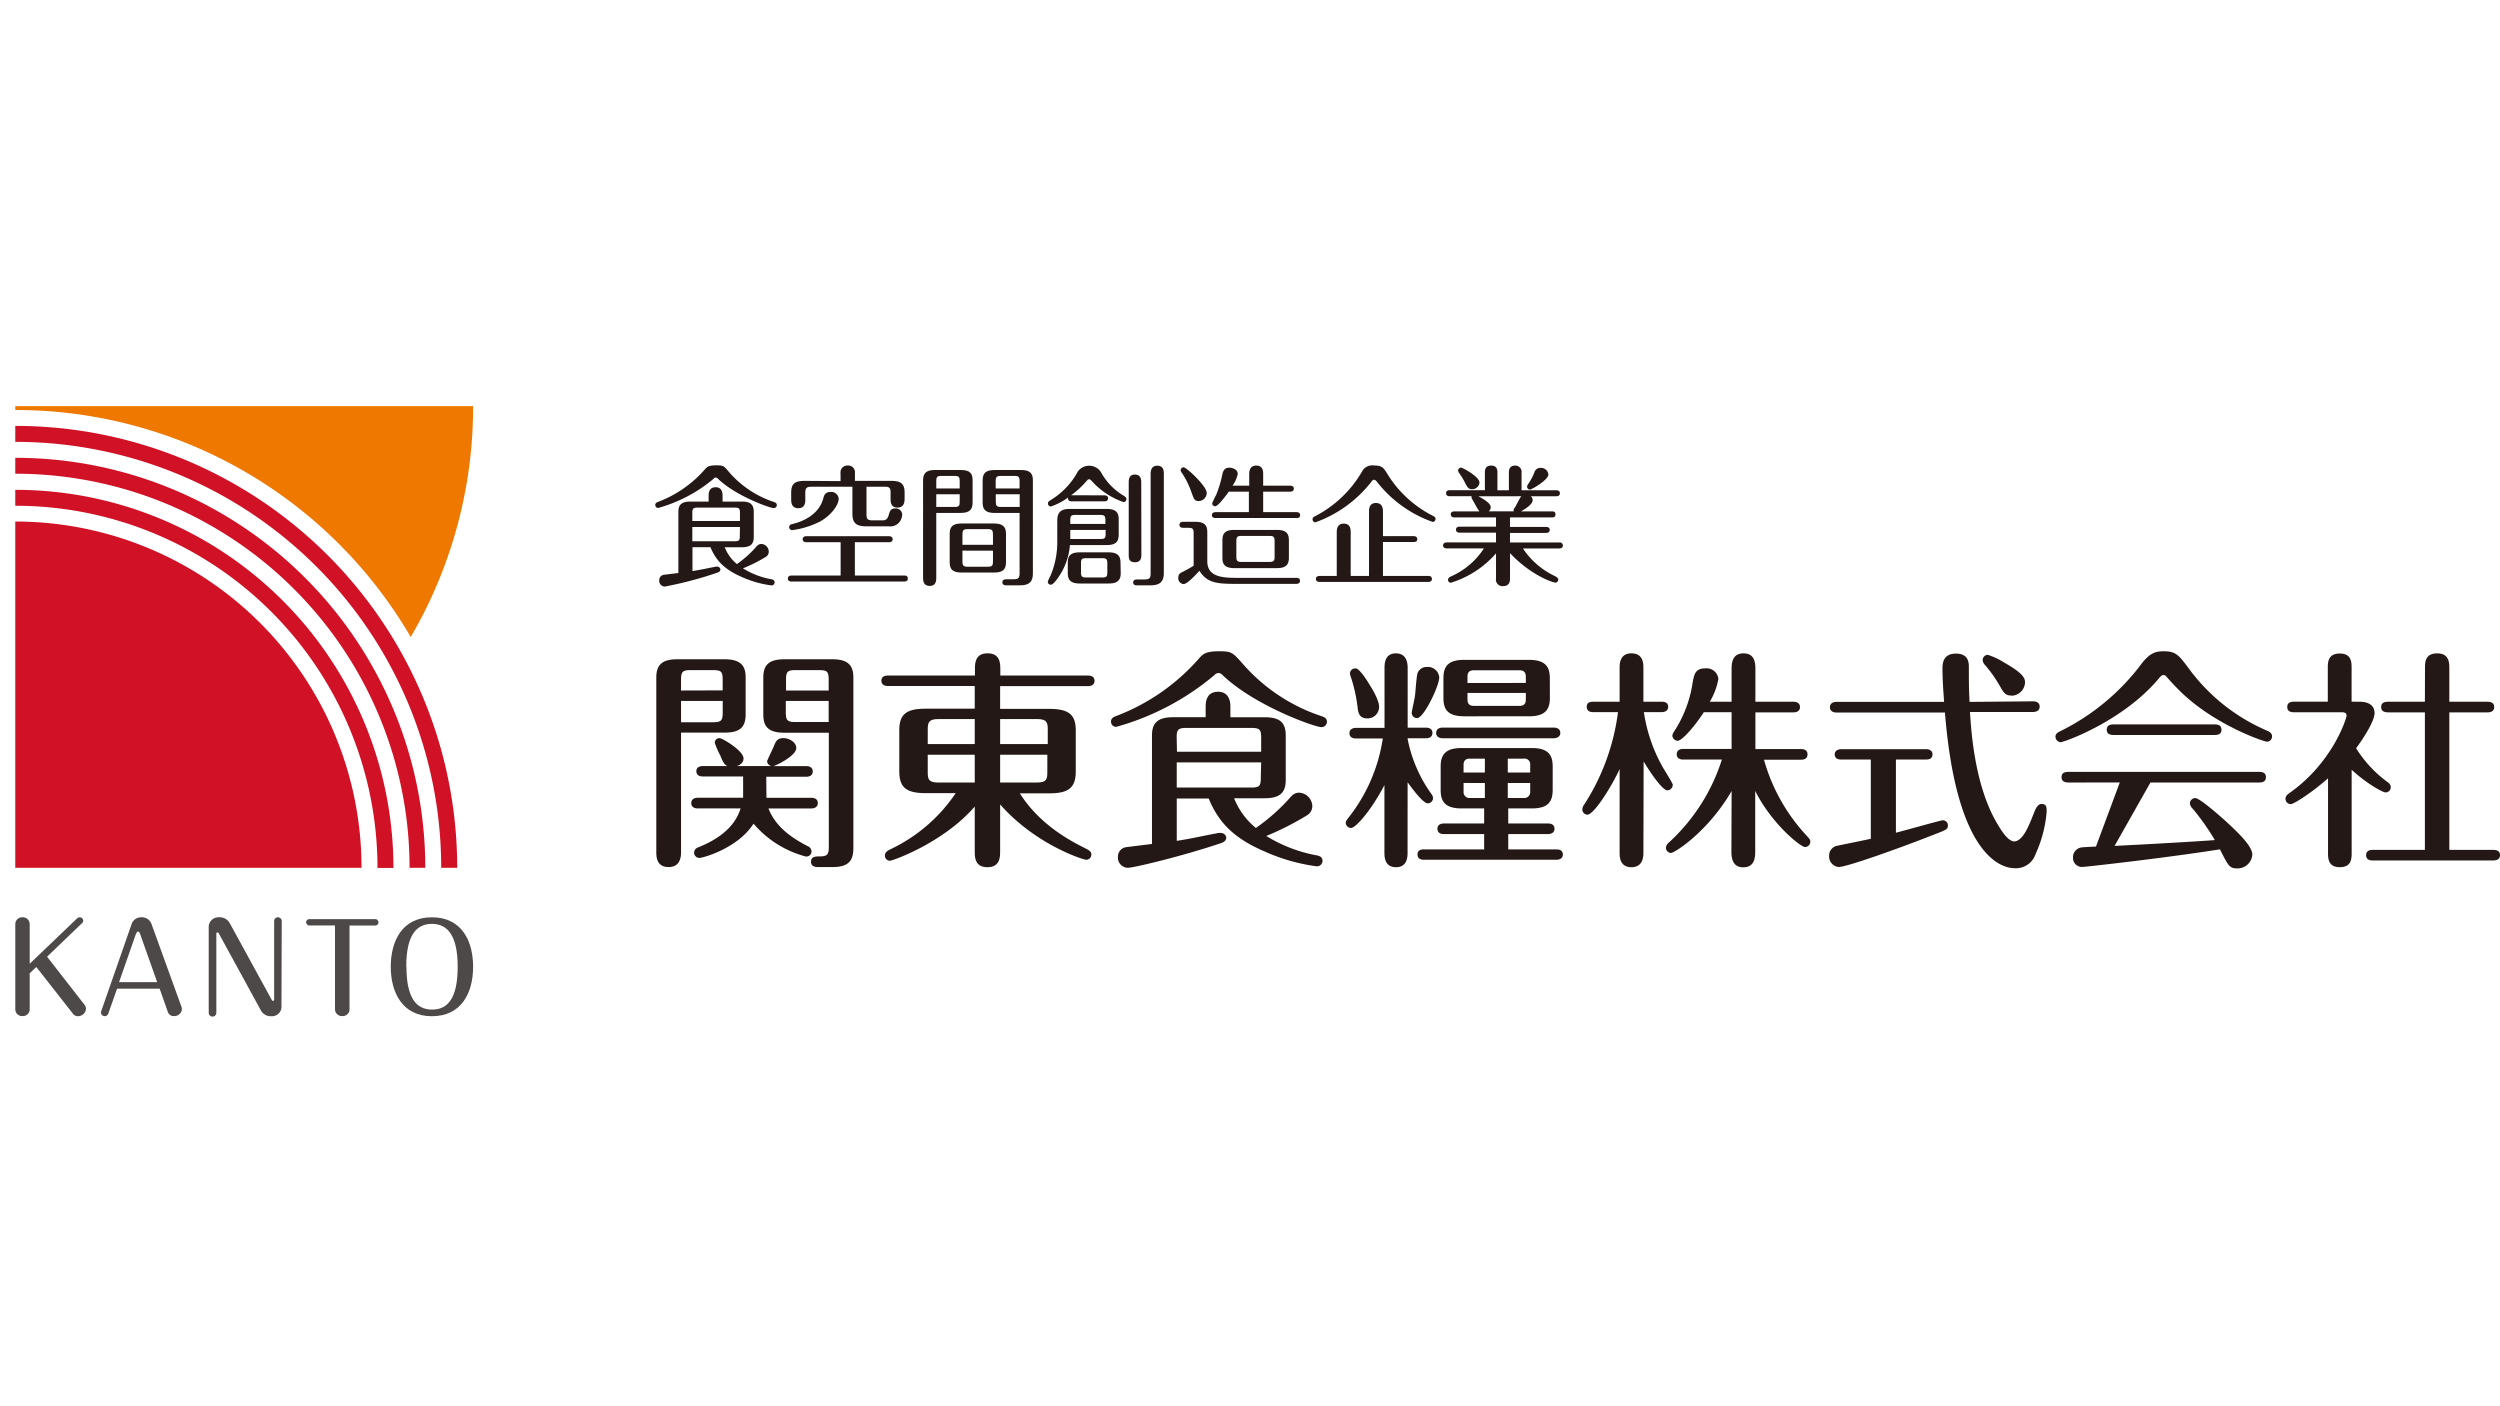 <svg xmlns="http://www.w3.org/2000/svg" xmlns:xlink="http://www.w3.org/1999/xlink" width="480" height="270" viewBox="0 0 480 270">
  <defs>
    <clipPath id="clip-path">
      <rect id="partner01" width="480" height="270" transform="translate(440 2755)" fill="#e4e4e4"/>
    </clipPath>
  </defs>
  <g id="グループ_23561" data-name="グループ 23561" transform="translate(-440 -2755)">
    <rect id="partner01-2" data-name="partner01" width="480" height="270" transform="translate(440 2755)" fill="#fff"/>
    <g id="マスクグループ_22542" data-name="マスクグループ 22542" clip-path="url(#clip-path)">
      <g id="レイヤー_1" data-name="レイヤー 1" transform="translate(440 2829.842)">
        <path id="パス_5965" data-name="パス 5965" d="M16.185,118.023a1.381,1.381,0,0,1,.329.832,1.564,1.564,0,0,1-1.554,1.417,1.17,1.17,0,0,1-.978-.512l-7.014-8.943L5.7,112.033v6.84a1.308,1.308,0,0,1-1.372,1.372,1.308,1.308,0,0,1-1.39-1.372V102.642A1.308,1.308,0,0,1,4.3,101.28a1.308,1.308,0,0,1,1.4,1.362V110.2l9.144-8.751a.658.658,0,0,1,.439-.165.64.64,0,0,1,.421,1.161l-6.666,6.4Z" fill="#4c4948"/>
        <path id="パス_5966" data-name="パス 5966" d="M20.784,119.787a.722.722,0,0,1-1.4-.256.6.6,0,0,1,.055-.238l5.8-16.624a1.911,1.911,0,0,1,1.929-1.39,1.957,1.957,0,0,1,1.957,1.39l5.706,15.764a1.052,1.052,0,0,1,.091.439,1.436,1.436,0,0,1-1.509,1.372,1.17,1.17,0,0,1-1.225-.914l-1.536-4.343H22.476Zm2.076-6.063h7.315l-3.182-8.989c-.192-.558-.3-.713-.494-.713s-.338.293-.5.732Z" fill="#4c4948"/>
        <path id="パス_5967" data-name="パス 5967" d="M54.041,118.571a1.829,1.829,0,0,1-1.993,1.7,2.14,2.14,0,0,1-2-1.189l-8-14.631c-.119-.21-.21-.283-.3-.283a.268.268,0,0,0-.21.283v15.133a.732.732,0,1,1-1.463,0V102.971a1.884,1.884,0,0,1,1.993-1.692,2.2,2.2,0,0,1,2.048,1.134l8.01,14.631c.137.256.238.3.32.3s.192-.165.192-.3V101.993a.7.7,0,0,1,.713-.713.722.722,0,0,1,.741.713Z" fill="#4c4948"/>
        <path id="パス_5968" data-name="パス 5968" d="M67.108,118.873a1.3,1.3,0,0,1-1.372,1.372,1.326,1.326,0,0,1-1.417-1.372v-16.02H59.436a.64.64,0,0,1-.658-.622.613.613,0,0,1,.658-.6H72.028a.613.613,0,1,1,0,1.225h-4.92Z" fill="#4c4948"/>
        <path id="パス_5969" data-name="パス 5969" d="M90.837,110.771c0,5.038-2.249,9.5-7.919,9.5s-7.891-4.572-7.891-9.5,2.185-9.492,7.891-9.492C88.771,101.28,90.837,105.989,90.837,110.771Zm-12.8,0c0,5.761,1.756,8.23,4.92,8.23,2.862,0,4.92-1.948,4.92-8.23,0-5.779-1.829-8.23-4.92-8.23-2.908-.009-4.956,2.012-4.956,8.23Z" fill="#4c4948"/>
        <path id="パス_5970" data-name="パス 5970" d="M94.184,3.136V0H0V7H0v87.9H91.112V91.779a87.463,87.463,0,0,0-10.26-41.148l.914-1.564A91.02,91.02,0,0,0,94.184,3.136Z" fill="#fff"/>
        <path id="パス_5971" data-name="パス 5971" d="M2.935,25.293V91.779H69.413A66.487,66.487,0,0,0,2.935,25.293Z" fill="#d01126"/>
        <path id="パス_5972" data-name="パス 5972" d="M2.935,6.931V9.994A81.783,81.783,0,0,1,84.711,91.77l3.072.009A84.841,84.841,0,0,0,2.926,6.931Z" fill="#d01126"/>
        <path id="パス_5973" data-name="パス 5973" d="M2.935,13.058v3.054a75.667,75.667,0,0,1,75.7,75.667h3.018A78.721,78.721,0,0,0,2.935,13.058Z" fill="#d01126"/>
        <path id="パス_5974" data-name="パス 5974" d="M2.935,19.2v3.063A69.541,69.541,0,0,1,72.476,91.807h3.063a72.6,72.6,0,0,0-72.6-72.6Z" fill="#d01126"/>
        <path id="パス_5975" data-name="パス 5975" d="M78.859,47.458A87.445,87.445,0,0,0,90.837,3.136H2.935v.741A87.856,87.856,0,0,1,78.859,47.458Z" fill="#ee7800"/>
        <path id="パス_5976" data-name="パス 5976" d="M130.76,88.7c0,.713,0,2.935-2.4,2.935s-2.35-2.176-2.35-2.935V55.249c0-2.441,1.106-3.511,4.042-3.511h9.062c3.292,0,4.051,1.417,4.051,3.511v7.059c0,2.579-1.207,3.511-4.051,3.511H130.76Zm7.992-30.989V55.651c0-1.518-.265-1.829-1.829-1.829h-4.334c-1.509,0-1.829.311-1.829,1.829v2.085Zm-7.992,2.03v4.087h6.172c1.554,0,1.829-.366,1.829-1.829V59.738Zm16.4,18.59h8.614c.448,0,1.244.137,1.244,1.024s-.841,1.024-1.244,1.024h-8.23c1.518,3.95,5.249,6.044,7.516,7.233a1.143,1.143,0,0,1,.75,1.024.988.988,0,0,1-1.07.978A19.815,19.815,0,0,1,144.678,83.3c-2.972,4.709-9.729,6.584-10.4,6.584a1.033,1.033,0,0,1-1.015-1.024,1.116,1.116,0,0,1,.841-1.024c5.6-2.268,7.379-5.2,8.093-7.462h-8.23c-.439,0-1.244-.137-1.244-1.024s.85-1.024,1.244-1.024h8.714V74.241h-7.736c-.439,0-1.244-.128-1.244-1.024s.9-.978,1.3-.978h13.131a1.024,1.024,0,0,1-.85-.914c0-.183,1.152-2.5,1.335-2.981.4-1.07.8-1.463,1.829-1.463s2.441.75,2.441,1.9c0,1.518-3.95,3.383-4.4,3.475H154.8c.448,0,1.244.128,1.244,1.015s-.8,1.024-1.244,1.024h-7.681Zm-8.8-8a17.531,17.531,0,0,1-1.116-2.515.86.86,0,0,1,1.024-.914c.567.1,4.49,2.387,4.49,3.9,0,1.106-1.335,1.6-2.14,1.6-1.344-.018-1.628-.512-2.277-2.067Zm12.244-4.49c-3.155,0-4.051-1.244-4.051-3.511V55.249c0-2.4,1.07-3.511,4.051-3.511h9.2c3.109,0,4.042,1.244,4.042,3.511V87.975c0,2.176-.668,3.658-3.959,3.658H157.04c-.311,0-1.326,0-1.326-1.024s.914-1.024,1.774-1.024c1.417,0,1.646-.485,1.646-1.829V65.837Zm8.5-8.1V55.651c0-1.564-.311-1.829-1.829-1.829h-4.526c-1.554,0-1.829.311-1.829,1.829v2.085Zm-8.23,2v2.213c0,1.509.311,1.829,1.829,1.829h6.4V59.738Z" fill="#231815"/>
        <path id="パス_5977" data-name="パス 5977" d="M192.026,88.542c0,1.116,0,3.118-2.441,3.118s-2.432-1.957-2.432-3.118V80.02c-6.053,6.977-15.783,10.4-16.267,10.4a.969.969,0,0,1-.978-1.024c0-.576.485-.914,1.106-1.2A31.19,31.19,0,0,0,183.5,77.441h-5.715c-3.658,0-5.121-.978-5.121-4.179v-7.91c0-3.283,1.628-4.124,5.121-4.124h9.364V56.867H170.473c-.439,0-1.244-.128-1.244-1.024s.85-.978,1.244-.978h16.715V53.8c0-1.244,0-3.2,2.432-3.2s2.441,1.957,2.441,3.2v1.061h16.843c.448,0,1.244.128,1.244,1.015s-.841,1.024-1.244,1.024h-16.88v4.362h9.364c3.731,0,5.157,1.015,5.157,4.124V73.3c0,3.383-1.719,4.179-5.157,4.179h-5.578c3.914,6.218,10.132,9.327,12.527,10.534.978.485,1.2.75,1.2,1.244a.978.978,0,0,1-.978.978c-.576,0-9.729-2.89-16.532-10.625Zm-4.874-25.32h-6.913c-1.765,0-2.112.494-2.112,1.957v2.844h9.025Zm0,6.849h-9.025v3.411c0,1.472.347,1.92,2.112,1.92h6.913Zm4.874-2.048h9.144V65.179c0-1.463-.338-1.957-2.112-1.957h-7.032Zm0,7.379h6.95c1.774,0,2.112-.448,2.112-1.911v-3.42h-9.062Z" fill="#231815"/>
        <path id="パス_5978" data-name="パス 5978" d="M233.174,54.773a50.045,50.045,0,0,1-18.883,9.949,1,1,0,0,1-.978-1.015c0-.713.576-.914,1.106-1.116A40.015,40.015,0,0,0,230.33,51.445c.668-.722,1.2-1.244,3.731-1.244,2.359,0,2.579.219,4.307,2.131a34.391,34.391,0,0,0,15.289,10.305c.53.183,1.116.357,1.116,1.106a1.042,1.042,0,0,1-1.07,1.024c-1.244,0-12.8-4.087-18.974-9.994a1.125,1.125,0,0,0-.759-.4,1.17,1.17,0,0,0-.8.4ZM236.95,78.42a14,14,0,0,0,4.179,5.706,37.033,37.033,0,0,0,6.264-5.486c.622-.713,1.106-1.289,2.039-1.289a2.661,2.661,0,0,1,2.533,2.579A2.03,2.03,0,0,1,251,81.666a55.469,55.469,0,0,1-7.873,4,27.926,27.926,0,0,0,9.738,3.731c.357.091,1.061.229,1.061,1.07a1.061,1.061,0,0,1-1.106,1.024,35.544,35.544,0,0,1-9.912-2.807c-5.688-2.432-8.842-5.331-10.836-10.214h-6.136v8.129c2.67-.393,4.8-.914,8-1.509a1.746,1.746,0,0,1,.485,0,1.033,1.033,0,0,1,1.024.869c0,.53-.357.841-.978,1.07-7.379,2.487-16.752,4.746-17.95,4.746a1.957,1.957,0,0,1-1.875-2.085,1.829,1.829,0,0,1,1.344-1.829c.357-.091,4.4-.54,5.194-.668V66.377c0-2.085.759-3.511,4.042-3.511h6.264v-1.9c0-.8,0-2.99,2.4-2.99,1.829,0,2.35,1.472,2.35,2.807v2.085h6.575c2.807,0,4.051.914,4.051,3.511v8.531c0,2.359-1.024,3.511-4.051,3.511Zm-10.973-8.934h16.167V66.752c0-1.463-.265-1.829-1.829-1.829H227.752c-1.6,0-1.829.393-1.829,1.829Zm16.167,2.048H225.932v4.837h14.31c1.555,0,1.829-.311,1.829-1.829Z" fill="#231815"/>
        <path id="パス_5979" data-name="パス 5979" d="M270.253,88.816c0,.759,0,2.844-2.222,2.844s-2.222-2.048-2.222-2.844V75.9c-2.624,5.02-5.56,8.23-6.4,8.23a1.042,1.042,0,0,1-1.024-.914c0-.4.137-.539.494-1.024a32.233,32.233,0,0,0,6.62-15.243h-5.157c-.439,0-1.244-.128-1.244-1.015s.85-1.024,1.244-1.024h5.486V53.447c0-.75,0-2.844,2.176-2.844s2.268,2.039,2.268,2.844V64.868h3.511c.393,0,1.244.091,1.244,1.024s-.914,1.015-1.244,1.015h-3.511v.183a26.984,26.984,0,0,0,4.572,10.534,1.353,1.353,0,0,1,.3.75A1.024,1.024,0,0,1,274.13,79.4c-.914,0-3.027-2.89-3.868-4.042ZM263.185,57c.183.265,1.6,2.579,1.6,3.822a2.2,2.2,0,0,1-2.213,2.268c-1.344,0-1.783-.668-1.92-2.176a29.553,29.553,0,0,0-1.244-5.642,3.564,3.564,0,0,1-.219-.8,1,1,0,0,1,1.106-.978c.759,0,2.359,2.579,2.889,3.511Zm13.149-1.728c0,1.509-2.926,7.763-4.261,7.763a1.015,1.015,0,0,1-1.024-.969c0-.448.494-2.35.622-3.292s.265-3.548.494-4.353a1.829,1.829,0,0,1,1.774-1.2,2.176,2.176,0,0,1,2.4,2.048Zm13.25,27.99h7.644c.439,0,1.234.128,1.234,1.015s-.841,1.024-1.234,1.024h-7.644V88.24h9.236c.448,0,1.244.091,1.244.978s-.841,1.015-1.244,1.015H273.408c-.4,0-1.244-.082-1.244-1.015s.841-.978,1.244-.978h11.549V85.305H277.23c-.357,0-1.244-.091-1.244-1.024s.914-1.015,1.244-1.015h7.727v-2.89H280.65c-3.109,0-4.042-1.244-4.042-3.511V72.293c0-2.624,1.372-3.511,4.042-3.511h13.423c3.018,0,4.042,1.161,4.042,3.511v4.572c0,2.579-1.289,3.511-4.042,3.511h-4.49Zm8.751-18.407c.4,0,1.244.137,1.244,1.024s-.914,1.024-1.244,1.024H276.983c-.4,0-1.234-.137-1.234-1.024s.832-1.024,1.234-1.024Zm-.759-5.678c0,2.579-1.289,3.511-4.042,3.511H281.189c-3.164,0-4.051-1.244-4.051-3.511V55.358c0-2.579,1.244-3.511,4.051-3.511h12.335c3.109,0,4.042,1.244,4.042,3.511Zm-12.482,14.31v-2.67h-2.8c-.4,0-1.289,0-1.289,1.2v1.472Zm-4.087,2v1.683a1.125,1.125,0,0,0,1.289,1.2h2.8v-2.88Zm11.951-19.2V55.047c0-1.2-.914-1.2-1.335-1.2h-8.531c-.448,0-1.335,0-1.335,1.2v1.244Zm-11.2,1.911v1.289c0,1.2.914,1.2,1.335,1.2h8.531c.448,0,1.335,0,1.335-1.2V58.2ZM293.8,73.491V72.019a1.094,1.094,0,0,0-1.289-1.2h-3.018v2.67Zm-4.307,2v2.88h3.018a1.134,1.134,0,0,0,1.289-1.2V75.493Z" fill="#231815"/>
        <path id="パス_5980" data-name="パス 5980" d="M315.535,88.862c0,.713-.046,2.8-2.3,2.8s-2.268-2.048-2.268-2.8V72.823c-1.555,3.374-4.929,8.751-6.181,8.751a1,1,0,0,1-.978-1.024,1.737,1.737,0,0,1,.4-.978,42.684,42.684,0,0,0,6.447-17.685H305.9c-.439,0-1.244-.091-1.244-1.024s.8-.969,1.244-.969h5.066V53.4c0-.7,0-2.8,2.268-2.8s2.3,1.957,2.3,2.8v6.492h3.511c.439,0,1.244.082,1.244.969s-.841,1.024-1.244,1.024h-3.42a30.515,30.515,0,0,0,3.5,10.351c.311.585,2.048,3.292,2.048,3.6a1.079,1.079,0,0,1-1.024,1.07c-1.024,0-3.511-3.776-4.572-5.56Z" fill="#231815"/>
        <path id="パス_5981" data-name="パス 5981" d="M332.469,77.039C327.9,84.9,321.5,88.926,320.829,88.926a1.024,1.024,0,0,1-.978-1.024,1.582,1.582,0,0,1,.622-1.024A36.5,36.5,0,0,0,330.6,70.995h-7.416c-.366,0-1.253-.091-1.253-1.024s.914-1.024,1.253-1.024h9.281V61.905h-5.331c-1.875,2.89-4.225,5.486-5.02,5.486a1.088,1.088,0,0,1-1.024-.978,1.747,1.747,0,0,1,.357-.841,23.408,23.408,0,0,0,3.557-9.473c.311-1.683.622-2.615,2.441-2.615a2.268,2.268,0,0,1,2.487,2.039,13.133,13.133,0,0,1-1.646,4.362h4.179v-6.3c0-1.6.4-2.981,2.313-2.981,2.085,0,2.259,1.774,2.259,2.981v6.309h7.315c.4,0,1.244.128,1.244,1.024s-.841,1.015-1.244,1.015h-7.315v7.041h8.76c.393,0,1.244.091,1.244,1.024s-.8,1.024-1.244,1.024h-7.114a35.434,35.434,0,0,0,8.23,14.631c.622.658.668.841.668,1.07a1.015,1.015,0,0,1-1.024,1.061c-.841,0-6.4-4.453-9.556-10.763V88.7c0,1.518-.347,2.981-2.313,2.981s-2.259-1.692-2.259-2.981Z" fill="#231815"/>
        <path id="パス_5982" data-name="パス 5982" d="M364.017,85.04c1.417-.347,8.614-2.387,8.97-2.387a.969.969,0,0,1,1.006,1.052c0,.668-.311.8-3.018,1.829-5.386,2.14-16.313,6.09-17.95,6.09a2.03,2.03,0,0,1-1.829-2.176,1.884,1.884,0,0,1,1.6-1.911c1.024-.229,5.486-1.116,6.4-1.335V70.995H353.51c-.448,0-1.244-.128-1.244-.978S353.108,69,353.51,69h16.276c.448,0,1.253.128,1.253,1.015s-.8.978-1.253.978h-5.77ZM390.37,59.811c.411,0,1.244.128,1.244,1.015s-.832,1.033-1.244,1.033H378.236c.219,3.411.841,14.073,5.24,21.452.448.713,2.039,3.658,3.475,3.383,1.829-.411,2.9-3.923,3.795-6,.53-1.143,1.015-1.253,1.536-1.143.622.11.7.649.668,1.527a24.123,24.123,0,0,1-2.112,8.038,3.978,3.978,0,0,1-3.978,2.743c-2.268,0-11.165-1.774-13.433-29.892H352.6c-.494,0-1.253-.183-1.253-1.033s.8-1.015,1.253-1.015h20.666c-.137-1.957-.311-4.38-.311-6.337,0-.841,0-2.935,2.579-2.935s2.487,1.957,2.487,2.8c0,2.624,0,3.9.137,6.474ZM386.182,58.7c-1.2,0-1.463-.53-2.359-2.085a25.237,25.237,0,0,0-2.7-3.777,1.454,1.454,0,0,1-.448-.978,1.015,1.015,0,0,1,.969-.978,13.122,13.122,0,0,1,3.118,1.463c3.95,2.222,4.042,3.155,4.042,3.868a2.652,2.652,0,0,1-2.624,2.524Z" fill="#231815"/>
        <path id="パス_5983" data-name="パス 5983" d="M435.258,67.566c-.576,0-10.571-3.374-17.191-10.214-.622-.622-1.646-1.737-2.14-2.313a.667.667,0,0,0-.53-.265c-.311,0-.53.183-.841.576-6.84,8.23-18.215,12.308-18.928,12.308a1.07,1.07,0,0,1-.978-1.061c0-.585.494-.85,1.061-1.116a43.526,43.526,0,0,0,15.335-12.71c1.737-2.35,2.972-2.569,4.353-2.569,2.4,0,2.935.75,4.8,3.237A36.375,36.375,0,0,0,435.167,65.4c.494.219,1.07.485,1.07,1.152a1.015,1.015,0,0,1-.978,1.015Z" fill="#231815"/>
        <path id="パス_5984" data-name="パス 5984" d="M397.374,75.4c-.576,0-1.555,0-1.555-1.024s.914-1.024,1.555-1.024h36.165c.585,0,1.518,0,1.518,1.024s-.914,1.024-1.518,1.024H412.883L406,87.573s12.454-.622,19.248-1.116a45.719,45.719,0,0,0-4.215-5.989,1.737,1.737,0,0,1-.576-1.061,1.061,1.061,0,0,1,1.015-1.024c.841,0,4.49,3.2,5.825,4.4,2.259,2.085,5.148,4.791,5.148,6.447a2.835,2.835,0,0,1-2.889,2.661c-1.545,0-1.728-.53-3.329-3.658-10.753,1.692-25.869,3.383-26.518,3.383a1.728,1.728,0,0,1-1.692-1.829,1.893,1.893,0,0,1,1.555-1.911c.576-.091,2.853-.174,2.853-.174l4.572-12.308Z" fill="#231815"/>
        <path id="パス_5985" data-name="パス 5985" d="M425.017,64.237c.576,0,1.509,0,1.509,1.024s-.914,1.015-1.509,1.015H406c-.576,0-1.509,0-1.509-1.015s.914-1.024,1.509-1.024Z" fill="#231815"/>
        <path id="パス_5986" data-name="パス 5986" d="M453.116,59.894c1.381,0,2.8.53,2.8,2.176s-2.441,5.285-3.548,6.748a23.345,23.345,0,0,0,5.907,6.4c.439.311.75.576.75,1.061a.987.987,0,0,1-.978,1.024c-.622,0-3.822-1.829-6.529-4.353v15.9c0,1.116,0,2.807-2.268,2.807s-2.268-1.737-2.268-2.807V74.6c-3.283,2.89-6.62,4.956-7.151,4.956a1.033,1.033,0,0,1-1.015-1.015c0-.585.393-.85.75-1.116,8.358-5.861,10.973-14.4,10.973-14.841,0-.668-.539-.668-1.024-.668h-8.842c-.585,0-1.518,0-1.518-1.015s.914-1.024,1.518-1.024h6.264v-6.4c0-1.106,0-2.844,2.3-2.844s2.268,1.737,2.268,2.844v6.4Zm12.482-6.4c0-1.116,0-2.89,2.313-2.89s2.359,1.737,2.359,2.89v6.4h7.242c.393,0,1.372,0,1.372,1.015s-.978,1.024-1.372,1.024h-7.242v26.4h8.312c.439,0,1.417,0,1.417,1.015s-1.024,1.024-1.417,1.024h-22.86c-.448,0-1.426,0-1.426-1.024s.978-1.015,1.426-1.015h9.857v-26.4h-6.968c-.4,0-1.426,0-1.426-1.024s.978-1.015,1.426-1.015h6.968Z" fill="#231815"/>
        <path id="パス_5987" data-name="パス 5987" d="M137.015,17.081a28.347,28.347,0,0,1-10.644,5.605.558.558,0,0,1-.558-.567c0-.4.329-.53.631-.631a22.522,22.522,0,0,0,8.961-6.291c.375-.393.677-.695,2.112-.695s1.472.128,2.387,1.207a19.449,19.449,0,0,0,8.614,5.806c.3.1.631.2.631.622a.585.585,0,0,1-.6.576c-.7,0-7.242-2.3-10.7-5.633a.53.53,0,0,0-.869,0Zm2.131,13.149a7.855,7.855,0,0,0,2.35,3.228,21.03,21.03,0,0,0,3.53-3.127c.347-.4.622-.732,1.152-.732a1.5,1.5,0,0,1,1.426,1.49,1.143,1.143,0,0,1-.549.978,30.568,30.568,0,0,1-4.407,2.213,15.545,15.545,0,0,0,5.486,2.1c.2.055.594.128.594.6a.585.585,0,0,1-.622.576,20.117,20.117,0,0,1-5.587-1.573c-3.2-1.381-4.974-3.008-6.108-5.761h-3.456V34.8c1.5-.229,2.743-.5,4.508-.85a.96.96,0,0,1,.274,0,.585.585,0,0,1,.576.549c0,.3-.2.475-.549.6a73.718,73.718,0,0,1-10.113,2.679,1.1,1.1,0,0,1-1.079-1.207,1.015,1.015,0,0,1,.75-1.024c.192-.055,2.478-.3,2.926-.375V23.436c0-1.17.43-1.975,2.277-1.975h3.53V20.382c0-.448,0-1.673,1.353-1.673,1.052,0,1.326.823,1.326,1.582v1.17h3.712c1.582,0,2.277.53,2.277,1.975v4.819c0,1.326-.576,1.975-2.277,1.975Zm-6.218-5.038h9.144V23.647c0-.832-.146-1.033-1.052-1.033h-7.059c-.914,0-1.033.229-1.033,1.033Zm9.144,1.152h-9.144v2.743h8.065c.914,0,1.052-.174,1.052-1.052Z" fill="#231815"/>
        <path id="パス_5988" data-name="パス 5988" d="M164.136,35.662H173.6c.256,0,.7,0,.7.576s-.475.549-.7.576H151.965c-.247,0-.7-.082-.7-.576s.457-.576.7-.576H161.4v-6.4h-6.584c-.247,0-.7-.073-.7-.576s.475-.576.7-.576h15.874c.229,0,.7.073.7.576s-.475.576-.7.576h-6.556Zm-3.109-14.731c0,1.134-1.372,3.109-3.53,4.334a16.679,16.679,0,0,1-5.4,1.683.585.585,0,0,1-.576-.576c0-.457.4-.558.622-.6,1.481-.357,5.011-1.5,5.935-4.938.128-.494.329-1.225,1.381-1.225a1.445,1.445,0,0,1,1.573,1.28Zm.357-3.4V16.057a1.335,1.335,0,0,1,1.381-1.527,1.317,1.317,0,0,1,1.381,1.5v1.454h6.931c1.783,0,2.606.475,2.606,2.222v1.18c0,.475,0,1.728-1.372,1.728s-1.317-1.28-1.317-1.728v-1.1c0-.914-.174-1.18-1.143-1.18h-3.484v5.285c0,.914.2,1.17,1.152,1.17h2.03c.777,0,.969-.622,1.1-1.07.2-.677.347-1.207,1.18-1.207a1.244,1.244,0,0,1,1.4,1.134,2.743,2.743,0,0,1-.347,1.2,2.231,2.231,0,0,1-2.2,1.1h-4.279c-2.057,0-2.743-.649-2.743-2.478v-5.13h-7.864c-.914,0-1.18.247-1.18,1.18v1.244c0,.549,0,1.7-1.353,1.7s-1.353-1.225-1.353-1.7V19.705c0-1.6.631-2.222,2.579-2.222Z" fill="#231815"/>
        <path id="パス_5989" data-name="パス 5989" d="M179.763,36.064c0,.475,0,1.6-1.262,1.6s-1.271-1.125-1.271-1.6V17.374c0-1.454.7-1.975,2.277-1.975h4.956c1.829,0,2.277.695,2.277,1.975v4.279c0,1.353-.594,1.984-2.277,1.984h-4.7Zm4.5-17.127V17.584c0-.832-.119-1.052-1.024-1.052h-2.451c-.914,0-1.024.219-1.024,1.052v1.353Zm-4.5,1.125v2.432h3.475c.914,0,1.024-.2,1.024-1.052V20.062ZM193.15,33.111c0,1.454-.668,1.975-2.277,1.975h-6.255c-1.71,0-2.277-.622-2.277-1.957V27.643c0-1.454.695-1.975,2.277-1.975h6.255c1.829,0,2.277.777,2.277,1.975Zm-2.5-3.356V27.8c0-.823-.155-1.052-1.052-1.052h-3.758c-.914,0-1.052.247-1.052,1.052v1.957Zm-5.861,1.125v2.039c0,.85.174,1.052,1.052,1.052H189.6c.914,0,1.052-.2,1.052-1.052V30.88Zm6.163-7.233c-1.911,0-2.286-.86-2.286-1.984V17.374c0-1.4.658-1.975,2.286-1.975h5.084c1.774,0,2.277.695,2.277,1.975V35.241c0,1.5-.558,2.3-2.432,2.3h-2.652c-.2,0-.777,0-.777-.585s.576-.576.777-.576h1.326c1.024,0,1.207-.293,1.207-1.2V23.647Zm4.81-4.709V17.584c0-.832-.128-1.052-1.033-1.052h-2.505c-.914,0-1.052.219-1.052,1.052v1.353Zm-4.572,1.125v1.381c0,.85.183,1.052,1.052,1.052h3.539V20.062Z" fill="#231815"/>
        <path id="パス_5990" data-name="パス 5990" d="M203,25.174c0-1.253.329-2.3,2.3-2.3h7.215c1.756,0,2.277.722,2.277,1.975v2.981c0,1.4-.649,1.975-2.277,1.975h-7.087a12.564,12.564,0,0,1-2.048,5.935c-.43.649-1.152,1.683-1.628,1.683a.576.576,0,0,1-.576-.576,6.848,6.848,0,0,1,.521-1.152,16.615,16.615,0,0,0,1.3-6.657Zm9.043-4.91c.229,0,.7.046.7.576s-.475.576-.7.576h-6.3c-.384,0-.777-.174-.677-.732a11.952,11.952,0,0,1-3.31,1.728.576.576,0,0,1-.549-.576c0-.32.2-.448.5-.649a14.466,14.466,0,0,0,5.258-5.532,2.691,2.691,0,0,1,4.581.448,11.888,11.888,0,0,0,4.252,4.261c.274.2.475.32.475.622a.576.576,0,0,1-.549.576,14.539,14.539,0,0,1-6.09-4.033c-.3-.3-.32-.347-.53-.347s-.265.1-.475.32a17.137,17.137,0,0,1-2.972,2.743Zm3.136,14.951c0,1.426-.732,1.975-2.286,1.975h-5.6c-1.829,0-2.277-.8-2.277-1.975v-2.03c0-1.381.622-1.975,2.277-1.975h5.56c1.756,0,2.286.695,2.286,1.975Zm-2.944-9.464v-.686c0-.841-.155-1.042-1.052-1.042h-4.663c-.914,0-1.024.2-1.024,1.042v.686ZM205.495,26.9v1.747h5.733c.914,0,1.052-.174,1.052-1.024V26.9Zm7.114,6.483c0-.85-.146-1.052-1.024-1.052h-3.008c-.914,0-1.024.2-1.024,1.052v1.6c0,.85.146,1.052,1.024,1.052h3.008c.914,0,1.024-.2,1.024-1.052Zm6.538-1.783c0,.475,0,1.509-1.207,1.509s-1.225-.75-1.225-1.509V17.8c0-.549.046-1.527,1.18-1.527s1.225.914,1.225,1.527Zm4.307,3.584c0,1.929-1.052,2.359-2.661,2.359h-2.524c-.229,0-.7-.055-.7-.558s.475-.576.7-.576h1.5c.914,0,1.152-.247,1.152-1.17V16.2c0-.4,0-1.628,1.28-1.628s1.253,1.134,1.253,1.628Z" fill="#231815"/>
        <path id="パス_5991" data-name="パス 5991" d="M229.178,27.551c0-.832-.146-1.052-1.052-1.052h-.969c-.2,0-.7-.055-.7-.576s.475-.576.7-.576h2.359c1.783,0,2.286.695,2.286,1.975v5.6c0,2.954,2.8,3.182,5.578,3.182H248.9c.229,0,.7.046.7.576s-.5.576-.7.576H236.9c-3.658,0-5.23-.357-6.611-2.505-.85.914-2.35,2.551-3.054,2.551a1.116,1.116,0,0,1-1-1.253c0-.5.174-.777.75-1.052a24.69,24.69,0,0,0,2.195-1.225Zm2.515-7.763a1.582,1.582,0,0,1-1.536,1.573c-.823,0-.914-.375-1.4-1.7a16.642,16.642,0,0,0-1.829-3.7,1.024,1.024,0,0,1-.247-.53.576.576,0,0,1,.576-.549C227.806,14.877,231.693,18.508,231.693,19.788Zm8.157-1.381V16.258c0-.457,0-1.71,1.353-1.71s1.326,1.234,1.326,1.71v2.149h5.185c.229,0,.7.055.7.576s-.5.576-.7.576h-5.185v3.932h6.4c.229,0,.7.055.7.576a.567.567,0,0,1-.7.549H233.384c-.247,0-.695-.046-.695-.549s.475-.576.695-.576h6.4V19.559h-3.868c-.174.274-2,2.807-2.606,2.807a.585.585,0,0,1-.576-.576,16.8,16.8,0,0,1,.777-1.628,22.632,22.632,0,0,0,1.18-3.932c.174-.823.549-1.28,1.326-1.28.622,0,1.628.329,1.628,1.207a5.605,5.605,0,0,1-1.006,2.249Zm7.617,13.853c0,1.426-.7,1.975-2.277,1.975h-8.23c-1.829,0-2.259-.777-2.259-1.975V28.877c0-1.381.622-1.975,2.259-1.975h8.23c1.774,0,2.277.722,2.277,1.975Zm-2.743-3.155c0-.85-.155-1.052-1.052-1.052h-5.24c-.914,0-1.052.2-1.052,1.052V32c0,.823.155,1.052,1.052,1.052h5.24c.914,0,1.052-.229,1.052-1.052Z" fill="#231815"/>
        <path id="パス_5992" data-name="パス 5992" d="M263.349,17.6a23.866,23.866,0,0,1-10.79,7.846.558.558,0,0,1-.549-.576c0-.357.247-.485.494-.6a22.193,22.193,0,0,0,8.97-8.513,2.213,2.213,0,0,1,2.332-1.225c1.573,0,1.829.448,2.524,1.545a21.836,21.836,0,0,0,8.87,8.166c.247.128.421.274.421.558a.558.558,0,0,1-.549.567A23.414,23.414,0,0,1,264.328,17.6c-.174-.174-.274-.32-.5-.32S263.487,17.374,263.349,17.6Zm-.5,18.133v-12.3c0-.475,0-1.7,1.335-1.7s1.344,1.253,1.344,1.683V28.1h5.889c.229,0,.7.055.7.576s-.475.549-.7.549h-5.889v6.511h8.7c.229,0,.7.055.7.576s-.457.576-.7.576H253.346c-.219,0-.695-.073-.695-.576s.475-.576.695-.576h3.31V27.377c0-.43,0-1.683,1.353-1.683s1.326,1.28,1.326,1.683v8.358Z" fill="#231815"/>
        <path id="パス_5993" data-name="パス 5993" d="M287.234,24.5h-7.983c-.229,0-.7-.055-.7-.576s.448-.576.7-.576h4.782a16.743,16.743,0,0,1-1.024-1.756,6.263,6.263,0,0,1-.5-.914.585.585,0,0,1,.073-.247h-4.234c-.229,0-.7-.055-.7-.576s.457-.576.7-.576H285.1V15.929c0-.421,0-1.381,1.207-1.381s1.2.978,1.2,1.381v3.356h2.2V15.929c0-.375,0-1.381,1.207-1.381a1.207,1.207,0,0,1,1.225,1.381v3.356h6.666c.247,0,.695.073.695.576s-.421.576-.695.576h-4.883a.978.978,0,0,1,.347.777c0,.722-1.253,1.573-2.249,2.131h5.935c.247,0,.695,0,.695.576s-.421.576-.695.576h-8.038v1.829h6.931c.256,0,.7.073.7.576s-.448.576-.7.576h-6.931v1.829h9.464a.6.6,0,0,1,.695.585c0,.494-.475.567-.695.567H292.4a15.033,15.033,0,0,0,6.154,5.313c.457.256.631.4.631.677a.585.585,0,0,1-.558.576c-.347,0-4.572-1.28-8.705-5.66v4.81c0,.448,0,1.527-1.353,1.527a1.271,1.271,0,0,1-1.335-1.5V31.41a18.919,18.919,0,0,1-8.659,5.633.539.539,0,0,1-.549-.558c0-.375.274-.521.649-.695a14.42,14.42,0,0,0,6.236-5.34H277.77c-.229,0-.7-.073-.7-.567s.457-.585.7-.585h9.464V27.432h-6.986c-.247,0-.695-.073-.695-.576s.421-.576.695-.576h6.986Zm-4.572-5.413c-.695,0-.914-.274-1.545-1.582a15.623,15.623,0,0,0-.978-1.545.988.988,0,0,1-.183-.448.585.585,0,0,1,.558-.576c.293,0,3.548,1.747,3.548,2.871a1.408,1.408,0,0,1-1.408,1.28Zm1.18,1.353c1.125.6,2.377,1.372,2.377,2.1a1,1,0,0,1-.4.8h4.837a.384.384,0,0,1-.046-.2c0-.128,0-.229.32-.649.174-.274.914-1.829,1.152-2.057Zm13.451-4.206c0,1.1-3.237,2.926-3.539,2.926a.558.558,0,0,1-.549-.576c0-.1,0-.219.329-.677a10.5,10.5,0,0,0,1.052-2,1.18,1.18,0,0,1,1.225-.914,1.4,1.4,0,0,1,1.472,1.244Z" fill="#231815"/>
      </g>
    </g>
  </g>
</svg>
